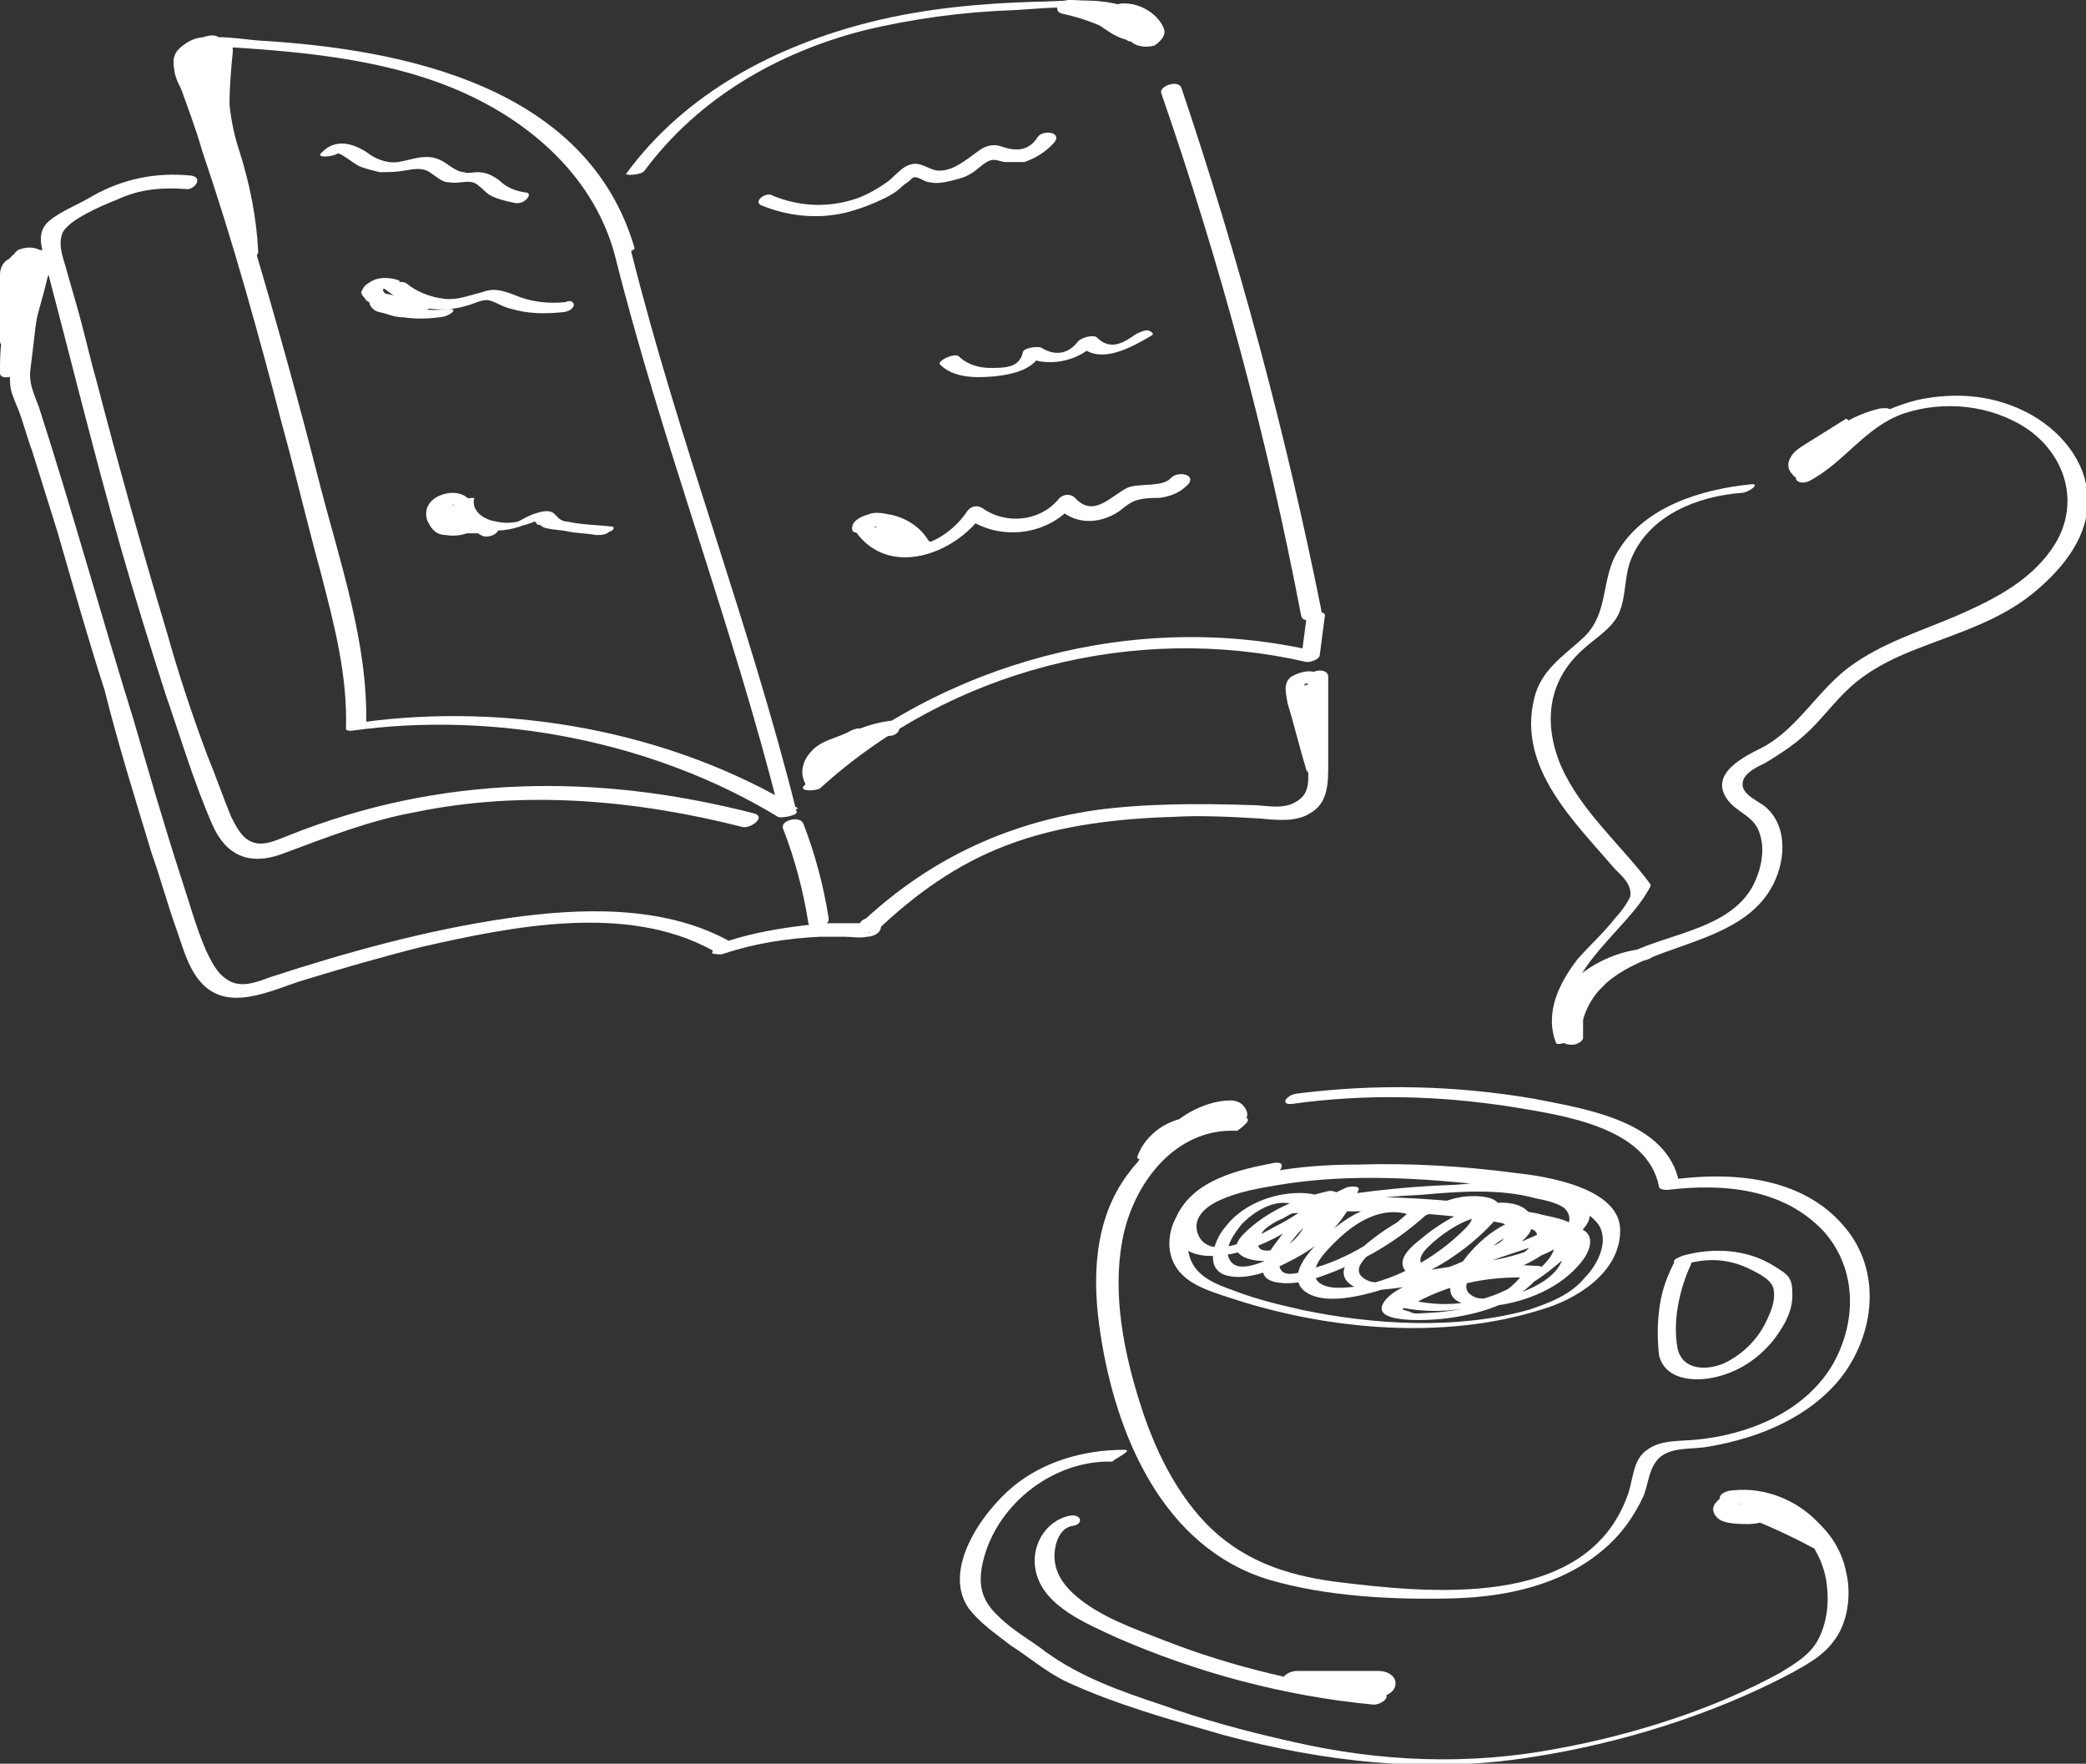 <?xml version="1.0" encoding="utf-8"?>
<!-- Generator: Adobe Illustrator 27.5.0, SVG Export Plug-In . SVG Version: 6.00 Build 0)  -->
<svg version="1.1" id="レイヤー_1" xmlns="http://www.w3.org/2000/svg" xmlns:xlink="http://www.w3.org/1999/xlink" x="0px"
	 y="0px" width="123.6px" height="104.5px" viewBox="0 0 123.6 104.5" style="enable-background:new 0 0 123.6 104.5;"
	 xml:space="preserve">
<rect x="0" y="0" width="123.6" height="104.5" fill="#333333" stroke="none"/>
<style type="text/css">
	.st0{fill:#FFFFFF;}
</style>
<g>
	<g>
		<g>
			<path class="st0" d="M73.6,66.2c-2.7-0.1-5.2,1.2-6.8,3.4c-2,2.7-2.1,6.2-1.6,9.4c0.9,6,3.7,12.7,10,14.6c3.4,1,7.4,1.2,11,1.1
				c3.1-0.1,6.3-0.8,8.7-2.8c1.1-0.9,1.9-2,2.5-3.3c0.3-0.8,0.3-1.7,1-2.3c0.8-0.6,1.9-0.4,2.9-0.6c2.9-0.5,5.9-1.7,7.8-4.1
				c2-2.6,2.4-6.3,0.2-8.9c-2.5-3-6.7-3.3-10.3-2.8c0.2,0.1,0.3,0.1,0.5,0.2c-0.7-3.7-5.6-4.4-8.6-5c-4.7-0.8-9.4-0.9-14.1-0.3
				c-0.6,0.1-1,0.7-0.2,0.6c4.3-0.6,8.7-0.5,13.1,0.2c3,0.5,7.9,1.2,8.6,4.7c0,0.2,0.4,0.2,0.5,0.2c3.3-0.4,6.9-0.1,9.3,2.5
				c2,2.3,1.9,5.5,0.4,8c-1.7,2.7-4.9,4-8,4.3c-1,0.1-2.1,0-2.9,0.6c-0.9,0.6-0.8,1.8-1.2,2.8c-2.5,6.7-11.8,5.7-17.4,5
				c-2.9-0.4-5.5-1.3-7.6-3.5c-1.8-1.9-3-4.4-3.8-6.9c-1-3.1-1.7-6.6-1.1-9.8c0.6-3.3,3.1-6.7,6.8-6.5
				C73.6,66.8,74.4,66.2,73.6,66.2L73.6,66.2z"/>
		</g>
	</g>
	<g>
		<g>
			<path class="st0" d="M99.1,75c-0.4,0.8-0.7,1.7-0.8,2.7c-0.1,0.8-0.1,1.7,0,2.6c0.4,1.6,2.4,1.6,3.7,1.2c1.4-0.4,2.7-1.4,3.5-2.7
				c0.4-0.6,0.7-1.3,0.7-2c0-0.4,0-0.8-0.2-1.1c-0.2-0.3-0.6-0.5-0.9-0.7c-1.6-1-3.6-1.1-5.4-0.6c-0.2,0.1-0.6,0.2-0.5,0.4
				c0.1,0.2,0.5,0.2,0.7,0.1c1.3-0.4,2.6-0.3,3.8,0.3c0.6,0.3,1.4,0.7,1.4,1.3c0.1,0.6-0.2,1.3-0.5,1.9c-0.5,1-1.4,1.9-2.5,2.4
				c-1,0.4-2.4,0.4-2.7-0.9c-0.3-1.6,0.1-3.5,0.8-5c0.1-0.2-0.4-0.3-0.5-0.2C99.5,74.6,99.2,74.7,99.1,75L99.1,75z"/>
		</g>
	</g>
	<g>
		<g>
			<path class="st0" d="M75.5,68.9c-2.1,0.4-4.8,1-5.8,3.2c-0.5,0.9-0.6,2.1,0,3c0.7,1.1,2.3,1.5,3.5,1.9c5.6,1.8,12.4,2.4,18.1,0.6
				c2.1-0.6,4.7-2.2,4.7-4.7c0-2.5-4.3-3.2-6.2-3.4c-3-0.4-6.2-0.6-9.3-0.5c-2.9,0-6,0.3-8.7,1.5c-1,0.4-2.2,1.1-2.1,2.4
				c0,1,0.8,1.4,1.7,1.5c2.7,0.2,5.7-1.8,7.7-3.5c0.4-0.3-0.3-0.4-0.5-0.3c-1.8,0.4-3.6,1.2-4.9,2.5c-1.2,1.2,0.3,1.7,1.5,1.6
				c1.3-0.1,2.6-0.8,3.3-2c0.9-1.7-0.4-2.1-1.9-2c-1.5,0.1-3.1,0.8-4,2c-0.7,0.8-1.3,2.6,0.2,2.9c1.4,0.3,3.2-0.6,4.4-1.3
				c1.5-0.9,2.6-2.2,3.3-3.8c0.1-0.3-0.7-0.2-0.8-0.1c-1.6,0.7-3,1.7-4,3.1c-0.7,0.9-1.6,2.3,0.1,2.5c1.4,0.2,3.1-0.6,4.3-1.1
				c1.7-0.8,3.2-1.8,4.6-3.1c0.1-0.1,0.2-0.3,0-0.3c-1.7-0.6-3.5-0.2-5,0.8c-0.9,0.6-3.9,3-2.4,4.2c1.3,1,4.1,0.1,5.5-0.4
				c2.1-0.7,4.1-2,5.6-3.6c1.5-1.7-1-1.8-2.2-1.5c-2.2,0.6-4.2,1.7-5.8,3.2c-0.5,0.4-1.1,1.1-0.6,1.7c0.5,0.6,1.6,0.6,2.2,0.5
				c2.3-0.2,4.7-0.9,6.7-2c0.6-0.3,1.7-0.8,2-1.5c0.4-0.9-0.4-1.5-1.2-1.6c-1.8-0.3-4,1-5.3,2.1c-0.5,0.4-1.4,1.1-1,1.8
				c0.4,0.7,1.7,0.7,2.4,0.7c2.1,0.1,4.3-0.5,6-1.7c1.5-1.1,0.6-2.4-1.1-2.1c-1.8,0.3-3.5,1.9-4.3,3.4c-1.1,2,1.4,2,2.8,1.8
				c1.8-0.3,3.8-1.2,4.9-2.8c0.5-0.8,0.5-1.6-0.6-1.8c-1-0.1-2.1,0.4-3,0.8c-1.6,0.6-3.1,1.2-4.7,1.8c-1,0.4-2.6,0.8-3.4,1.6
				c-1.6,1.7,3,1.3,3.6,1.2c2.2-0.3,4.4-1,5.7-2.9C91.4,75,91.1,75,91,75c-2.9-0.2-5.7,0.5-8.3,2c-0.2,0.1-0.3,0.3,0,0.4
				c2.1,0.5,4.3,0.3,6.3-0.5c1-0.4,1.9-0.9,2.8-1.6c0.6-0.5,1.9-1.4,1.7-2.3c-0.2-0.8-1.8-0.9-2.4-1.1c-1.6-0.3-3.2-0.6-4.7-0.7
				c-3.2-0.3-6.3-0.4-9.5-0.1c-0.1,0.2-0.2,0.4-0.3,0.6c2.5-0.4,5-0.8,7.5-0.9c2.3-0.2,4.7-0.4,6.9,0.2c0.5,0.1,1.5,0.3,1.8,0.7
				c0.7,0.9-0.7,1.7-1.3,2c-1,0.5-2.1,0.8-3.2,1c-1.9,0.3-3.8,0.5-5.6,1c-0.7,0.2-0.6,0.7,0.1,0.5c2.5-0.7,5.2-0.7,7.7-1.5
				c1-0.3,5.1-2.1,3.2-3.5c-2-1.4-5.2-1.2-7.5-1c-3.2,0.1-6.4,0.5-9.5,1.1c-0.3,0.1-1.1,0.6-0.3,0.6c4.5-0.3,9-0.1,13.5,0.7
				c0.6,0.1,1.3,0.2,1.8,0.4c0.7,0.3,0.5,0.9,0.2,1.4c-0.5,0.8-1.6,1.5-2.4,1.9c-1.9,1-4,1.2-6,0.7c0,0.1,0,0.3,0,0.4
				c2.2-1.3,4.6-1.8,7.1-1.7c-0.1-0.1-0.2-0.2-0.3-0.3c-1.4,1.9-3.7,2.3-5.9,2.4c-0.3,0-0.6,0.1-0.9-0.1c-0.1,0-0.3-0.1-0.4-0.1
				c0.2-0.3,0.4-0.6,0.6-0.9c0.4-0.4,1.3-0.6,1.7-0.8c1.2-0.5,2.4-1,3.5-1.4c0.6-0.2,1.2-0.4,1.8-0.6c0.2-0.1,0.5-0.2,0.7-0.2
				c0.6,0,1.4,0.5,1.1,1.1c-0.5,1.1-2.2,1.8-3.2,2c-0.5,0.1-1.3,0.2-1.8,0.1c-1.1-0.4-0.5-1.2,0-1.9c0.3-0.4,0.6-0.7,0.9-1.1
				c0.2-0.2,0.5-0.4,0.8-0.6c0.4-0.2,1.3-0.7,1.7-0.4c0.6,0.4-0.6,1.3-0.7,1.4c-0.3,0.2-0.7,0.4-0.9,0.5c-0.5,0.2-1.1,0.4-1.7,0.5
				c-1,0.2-4.7,0.3-3-1.4c0.7-0.7,2.2-1.8,3.3-1.8c0.2,0.1,0.5,0.2,0.7,0.3c0.9,0.1,1,0.4,0.4,1.1c-0.2,0.2-0.5,0.3-0.7,0.4
				c-0.6,0.4-1.3,0.7-2,1c-1.2,0.5-2.4,0.8-3.6,1c-0.5,0.1-1.3,0.2-1.8-0.1c-1-0.6,0.2-1.4,0.6-1.9c0.9-0.8,1.9-1.4,3-1.9
				c0.5-0.2,1-0.4,1.6-0.5c0.7-0.1,1.3-0.4,1.2,0.4c-0.1,0.6-0.4,0.8-0.8,1.2c-1.8,1.7-4.6,3.2-7.2,3.2c-0.8,0-1.7-0.3-1.3-1.3
				c0.2-0.5,0.7-1,1.1-1.4c1.2-1.2,2.8-2.2,4.5-1.6c0-0.1,0-0.2,0-0.3c-1.7,1.6-3.7,2.9-6,3.5c-0.6,0.2-1.9,0.7-1.8-0.5
				c0-0.4,0.8-1.2,1-1.5c0.9-1,1.9-1.8,3.1-2.4c-0.3,0-0.5-0.1-0.8-0.1c-0.7,1.6-1.9,2.9-3.5,3.7c-0.6,0.3-2.2,1.1-2.7,0.3
				c-0.5-0.7,0.3-1.7,0.7-2.2c0.7-0.7,1.8-1.4,2.8-1.2c1.8,0.3,0.8,1.8,0,2.4c-0.4,0.3-2.6,1-1.6-0.7c0.2-0.3,0.9-0.7,1.2-0.8
				c0.8-0.5,1.7-0.8,2.7-1c-0.2-0.1-0.3-0.2-0.5-0.3c-0.8,0.7-1.7,1.3-2.7,1.8c-0.9,0.5-2.2,1.2-3.3,1.2c-0.7,0-1.2-0.4-1.3-1.1
				c-0.1-0.8,0.7-1.4,1.4-1.7c1.1-0.5,2.3-0.7,3.5-0.9c4.2-0.7,8.7-0.4,12.9,0.1c1.1,0.1,2.1,0.3,3.2,0.7c1,0.3,2.4,0.8,2.9,1.7
				c0.5,1-0.2,2.3-0.9,3c-0.8,1-2.1,1.5-3.3,1.9c-4.3,1.2-9.2,0.9-13.5,0c-1.3-0.3-2.6-0.6-3.9-1.1c-1.1-0.4-2.3-0.8-2.7-2
				c-0.9-2.9,2.6-4.2,4.8-4.6C75.9,69.4,76.3,68.8,75.5,68.9L75.5,68.9z"/>
		</g>
	</g>
	<g>
		<g>
			<path class="st0" d="M107.2,28.5c2.1-1.1,3.3-3.2,5.6-4c2.4-0.8,5.2-0.5,7.3,0.9c2.2,1.5,3.1,4.2,1.8,6.6c-1.3,2.3-3.7,3.5-6,4.5
				c-2.1,0.9-4.4,1.6-6.3,3c-1.9,1.4-3.1,3.7-5.2,4.8c-1,0.5-3.1,1.5-2.1,3c0.6,0.9,1.7,1,2,2.2c0.3,1,0,2.2-0.5,3.1
				c-1.4,2.4-4.8,2.7-7.1,3.8c-1.9,0.9-3.8,2.3-4.2,4.5c-0.1,0.5,1.1,0.4,1.2-0.1c1.1-5.2,8.7-3.9,11.2-8.1c0.9-1.5,1.1-3.7-0.3-4.9
				c-0.5-0.4-1.6-0.8-1.3-1.6c0.2-0.5,0.9-0.8,1.3-1c1-0.6,1.9-1.2,2.7-2c0.9-0.9,1.7-2,2.7-2.8c1.1-0.9,2.4-1.5,3.7-2
				c2.3-0.9,4.7-1.6,6.7-3.2c1.6-1.3,3.2-3.1,3.3-5.3c0.1-2.3-1.4-4.2-3.3-5.3c-2.1-1.2-4.5-1.4-6.8-0.9c-1.2,0.3-2.3,0.8-3.3,1.4
				c-1.2,0.9-2.1,2.2-3.5,2.9C106,28.3,106.6,28.8,107.2,28.5L107.2,28.5z"/>
		</g>
	</g>
	<g>
		<g>
			<path class="st0" d="M93.3,61.4c-1.5-3.6,3.1-6.1,4.5-8.9c0,0,0-0.1,0-0.1c-1.7-2.3-4.1-4.3-5.3-7c-1.1-2.6-0.8-5.2,1.5-7.1
				c0.7-0.6,1.5-1.1,1.9-1.9c0.5-1.1,0.3-2.3,0.8-3.4c1.1-2.5,3.9-3.6,6.5-3.8c0.4,0,1.2-0.6,0.5-0.5c-2.9,0.3-6.2,1.3-7.8,3.9
				c-1.1,1.7-0.5,3.7-2.1,5.2c-1.2,1.1-2.5,1.9-2.9,3.6c-1,4.1,2.4,7.3,4.8,10.1c0.4,0.4,1,0.9,0.9,1.6c-0.1,0.3-0.6,1-0.9,1.3
				c-0.7,0.9-1.5,1.6-2.2,2.4c-1.1,1.4-2,3.2-1.3,5C92.3,62,93.4,61.6,93.3,61.4L93.3,61.4z"/>
		</g>
	</g>
	<g>
		<g>
			<path class="st0" d="M66.6,85.9c-2.4,0-4.8,0.7-6.6,2.2c-1.8,1.5-4.2,4.9-2.6,7.2c0.7,0.9,1.6,1.5,2.5,2.2c1.1,0.7,2,1.5,3.2,2.1
				c3,1.4,6.3,2.3,9.4,3.2c6,1.6,12.1,2.3,18.3,1.3c5.2-0.8,10.7-2.5,15.4-5c0.9-0.5,1.8-1,2.4-1.8c0.9-1.1,1.1-2.8,0.8-4.1
				c-0.6-3.1-3.6-4.8-6.6-4.6c-0.3,0-1.3,0.5-0.5,0.5c2.8-0.2,5.4,1.7,5.9,4.5c0.2,1.2,0.1,2.5-0.5,3.6c-0.5,0.9-1.4,1.4-2.2,1.9
				c-4,2.2-8.8,3.7-13.2,4.5c-5.2,1-10.5,0.8-15.7-0.4c-2.7-0.6-5.3-1.3-7.8-2.2c-2.4-0.8-4.7-1.6-6.8-3.1c-0.9-0.7-2-1.3-2.8-2.1
				c-1.1-1-1.3-2-0.9-3.5c0.9-3.3,4.2-5.8,7.6-5.7C66.1,86.4,67.2,85.9,66.6,85.9L66.6,85.9z"/>
		</g>
	</g>
	<g>
		<g>
			<path class="st0" d="M63.4,89.8c-1.5,0.3-2.4,1.9-2,3.4c0.5,2,3,3,4.7,3.8c4.8,2.1,10,3.5,15.3,4c0.5,0,1.2-0.6,0.4-0.7
				c-4.4-0.5-8.7-1.5-12.8-3.1c-1.8-0.7-3.8-1.4-5.2-2.6c-0.6-0.5-1.2-1.2-1.3-2.1c-0.1-0.8,0.2-2,1.1-2.1
				C64.2,90.3,64.1,89.7,63.4,89.8L63.4,89.8z"/>
		</g>
	</g>
	<g>
		<g>
			<path class="st0" d="M70,67.5c0.6-0.7,1.4-1.2,2.2-1.5c0.2,0,0.3-0.1,0.5,0c0.1,0.1,0.1,0.1,0.1,0.2c0,0.2-0.1,0.2,0.1,0.1
				c0.3-0.1,0.2-0.1,0.1-0.1c-0.1,0-0.1,0-0.2,0c-0.2,0-0.3,0-0.5,0c-0.3,0-0.6,0-1,0c0.1,0.1,0.2,0.3,0.2,0.4
				c0.3-0.2,0.5-0.3,0.8-0.3c0-0.2,0-0.4,0-0.5c-0.5,0.2-1,0.4-1.6,0.5c0.2,0.1,0.4,0.3,0.6,0.4c0.3-0.2,0.6-0.4,0.9-0.5
				c0.1-0.1,0.3-0.2,0.2-0.4c-0.1-0.1-0.3-0.1-0.5-0.1c-1.9,0.3-3.6,1.5-4.5,3.2c0.4-0.1,0.8-0.1,1.2-0.2c0.3-0.8,0.9-1.5,1.7-1.9
				c0.1-0.1,0.3-0.2,0.2-0.4c-0.1-0.2-0.5-0.1-0.6-0.1c-1.1,0.3-2.1,1.1-2.5,2.2c-0.1,0.2,0.2,0.2,0.4,0.2c0.3,0,0.5-0.1,0.7-0.2
				c1.3-0.9,2.8-1.5,4.3-1.7c0.2,0,0.6-0.1,0.7-0.4c0-0.3-0.3-0.3-0.5-0.2c-2,0.3-3.8,1-5.4,2.2c0.3,0,0.7,0,1,0
				c0.3-0.7,0.8-1.3,1.5-1.5c-0.1-0.1-0.3-0.3-0.4-0.4c-1,0.5-1.8,1.4-2.1,2.4c-0.1,0.2,0.4,0.2,0.5,0.2c0.3,0,0.5-0.1,0.7-0.4
				c0.6-1.2,1.8-2.2,3.1-2.4c-0.1-0.2-0.2-0.3-0.3-0.5c-0.3,0.2-0.6,0.4-0.9,0.5c-0.1,0.1-0.3,0.3-0.1,0.4c0.2,0.1,0.5,0,0.7,0
				c0.5-0.2,1-0.4,1.6-0.5c0.1,0,0.4-0.2,0.4-0.3c0-0.2-0.2-0.2-0.4-0.2c-0.8,0-1.6,0.2-2.2,0.7c-0.3,0.2,0,0.4,0.2,0.4
				c0.5,0,0.9,0,1.4,0c0.5,0,1,0,1.3-0.3c0.3-0.2,0.4-0.5,0.2-0.8c-0.2-0.4-0.6-0.5-0.9-0.5c-0.8,0-1.7,0.3-2.4,0.7
				c-0.7,0.4-1.3,0.9-1.7,1.5c-0.2,0.2,0.2,0.3,0.3,0.3C69.5,67.8,69.9,67.7,70,67.5L70,67.5z"/>
		</g>
	</g>
	<g>
		<g>
			<path class="st0" d="M76.6,99.9c0.8,0,1.6,0,2.4,0c0.4,0,0.8,0,1.2,0c0.4,0,0.7,0,1.1,0c0.1,0,0.2,0,0.2,0.1c0,0,0.1,0.1,0.1,0.1
				c0,0,0.1-0.1,0.1-0.1c0,0,0,0,0,0c-0.1,0-0.3,0-0.4-0.1c-0.8-0.1-1.6-0.3-2.5-0.4c-0.1,0.3-0.3,0.5-0.4,0.8c1,0,2,0,3,0
				c0.1-0.3,0.2-0.5,0.3-0.8c-0.7,0.1-1.4,0.2-2.1,0.3c-0.2,0-0.5,0.2-0.5,0.5c0.1,0.3,0.5,0.2,0.7,0.2c0.6-0.1,1.2-0.2,1.8-0.3
				c0.2,0,0.6-0.1,0.6-0.4c0.1-0.2-0.1-0.4-0.4-0.4c-1,0-2,0-3,0c-0.3,0-0.6,0.1-0.8,0.3c-0.1,0.3,0.1,0.4,0.3,0.4
				c0.5,0.1,1,0.2,1.6,0.3c0.4,0.1,0.9,0.2,1.4,0.2c0.4,0,0.9-0.1,1.2-0.4c0.2-0.2,0.3-0.6,0-0.9c-0.3-0.3-0.7-0.3-1-0.3
				c-0.5,0-1,0-1.5,0c-1,0-2.1,0-3.1,0c-0.3,0-0.6,0.1-0.8,0.3C76.1,99.8,76.4,99.9,76.6,99.9L76.6,99.9z"/>
		</g>
	</g>
	<g>
		<g>
			<path class="st0" d="M103.2,88.7c-0.4-0.3-1.2-0.1-1.5,0.3c-0.4,0.4-0.1,0.9,0.3,1.1c0.5,0.2,1.1,0.2,1.6,0.2
				c0.6,0,1.2-0.2,1.7-0.5c0.1-0.1,0.2-0.2,0-0.3c-0.7-0.3-1.3-0.4-2-0.5c-0.2,0.2-0.4,0.3-0.6,0.5c0.6,0,1.2,0.1,1.8,0.3
				c0.3-0.2,0.6-0.3,0.8-0.5c-0.6,0-1.2,0-1.8,0.1c-0.2,0-0.5,0.1-0.6,0.3c-0.1,0.1,0,0.2,0.2,0.2c1.3,0.2,2.5,0.5,3.6,1.2
				c0.3,0.1,1.1,0,1.1-0.4c0-0.5-0.6-0.7-0.9-0.8c-0.5-0.2-1.1-0.3-1.7-0.4c-0.5-0.1-1.1,0-1.6-0.1c-0.4-0.1-0.9-0.5-0.7-1
				c-0.3,0.1-0.5,0.2-0.8,0.4c1.8-0.1,3.5,0.7,4.6,2c0.3-0.1,0.7-0.3,1-0.4c-1.1-0.4-2.2-0.7-3.3-0.9c-0.3-0.1-0.6,0-0.8,0.1
				c-0.1,0.1-0.4,0.2-0.1,0.3c1.3,0.5,2.6,1.1,3.9,1.8c0.2,0.1,0.5,0,0.8,0c0.1,0,0.5-0.3,0.3-0.4c-1.3-0.7-2.6-1.4-4-1.9
				c-0.3,0.2-0.6,0.3-0.9,0.5c1.1,0.2,2.2,0.5,3.3,0.9c0.2,0.1,1.3-0.2,1-0.4c-1.3-1.5-3.3-2.3-5.2-2.1c-0.2,0-0.7,0.1-0.8,0.4
				c-0.1,0.4,0.1,0.9,0.5,1.1c0.5,0.3,1,0.3,1.5,0.3c0.6,0,1.1,0.1,1.7,0.3c0.4,0.1,1.3,0.3,1.2,0.8c0.4-0.1,0.7-0.2,1.1-0.4
				c-1.2-0.7-2.6-1.1-4-1.3c-0.2,0.2-0.3,0.3-0.5,0.5c0.4-0.1,0.8-0.1,1.3,0c0.3,0,0.6-0.1,0.8-0.2c0.1-0.1,0.3-0.2,0.1-0.3
				c-0.7-0.2-1.5-0.3-2.2-0.3c-0.2,0-0.6,0.1-0.7,0.3c-0.2,0.1-0.1,0.2,0.1,0.3c0.6,0.1,1.2,0.3,1.8,0.5c0-0.1,0-0.2,0-0.3
				c-0.1,0-0.1,0.1-0.1,0.1c-0.1,0-0.2,0-0.2,0c-0.2,0-0.4,0-0.6,0c-0.2,0-0.4-0.1-0.6-0.3c-0.1-0.1-0.1-0.2-0.1-0.3
				c0-0.1,0-0.1,0-0.2c0.1-0.2-0.1-0.2-0.5,0.1c0.2,0.1,0.5,0,0.8,0C102.9,89,103.3,88.8,103.2,88.7L103.2,88.7z"/>
		</g>
	</g>
	<g>
		<g>
			<path class="st0" d="M107.3,28c-0.5-0.5,0.5-1,0.8-1.2c0.7-0.4,1.4-0.8,2.1-1.3c0.2-0.1,0.3-0.3,0.1-0.5c-0.2-0.1-0.5-0.1-0.7,0
				c-1.3,0.7-2.5,1.5-3.4,2.6c-0.1,0.1-0.2,0.3,0,0.4c0.2,0.1,0.5,0.1,0.7,0c0.9-0.4,1.6-1,2.3-1.8c-0.4,0-0.7,0-1.1,0
				c0,0.2-0.1,0.3-0.2,0.5c0,0.1-0.1,0.1-0.2,0.1c0,0-0.1,0.1-0.1,0.1c0,0-0.1,0,0,0c0.2,0.1,0.4,0.2,0.6,0.3c0.8-1.2,2-2,3.4-2.3
				c0.2,0,0.6-0.2,0.5-0.5c-0.1-0.3-0.5-0.2-0.7-0.2c-1.7,0.4-3.3,1.4-4.3,2.9c-0.2,0.4,0.4,0.4,0.6,0.3c0.7-0.2,1.3-0.7,1.5-1.5
				c0.1-0.2-0.3-0.3-0.4-0.3c-0.3,0-0.5,0.1-0.7,0.3c-0.4,0.6-1,1-1.7,1.3c0.2,0.1,0.5,0.2,0.7,0.4c0.8-0.9,1.8-1.7,2.9-2.3
				c-0.2-0.2-0.4-0.3-0.6-0.5c-0.8,0.5-1.6,1-2.4,1.5c-0.3,0.2-0.7,0.4-0.9,0.8c-0.2,0.3-0.2,0.7,0.1,1
				C106.6,28.7,107.7,28.3,107.3,28L107.3,28z"/>
		</g>
	</g>
	<g>
		<g>
			<path class="st0" d="M92.5,60.2c0,0.4,0,0.8,0,1.2c0.4-0.1,0.8-0.1,1.2-0.2c-0.3-1,0-2,0.7-2.7c-0.3-0.1-0.6-0.2-0.9-0.2
				c-0.3,0.3-0.5,0.6-0.8,0.9c0.4,0,0.7,0,1.1,0.1c0-0.3,0.1-0.6,0.4-0.9c0.1-0.1,0.2-0.2,0.3-0.2c0.1-0.1,0.2-0.1,0.4-0.1
				c-0.2-0.1-0.3-0.3-0.5-0.4c-0.3,0.5-0.7,0.9-1.2,1c0.2,0.1,0.4,0.2,0.6,0.4c0.5-0.8,1.3-1.4,2.2-1.6c-0.2-0.2-0.3-0.4-0.5-0.5
				c-0.7,0.5-1.5,0.9-2.3,1.2c0.2,0.1,0.5,0.3,0.7,0.4c0.9-1,2.2-1.5,3.5-1.7c0.2,0,0.6-0.2,0.7-0.4c0-0.3-0.3-0.3-0.5-0.3
				c-1.7,0.1-3.4,0.9-4.6,2.1c-0.1,0.1-0.2,0.3,0,0.4c0.2,0.1,0.5,0.1,0.7,0c0.9-0.3,1.7-0.8,2.5-1.3c0.1-0.1,0.3-0.3,0.2-0.4
				c-0.1-0.2-0.4-0.1-0.6-0.1c-1.3,0.4-2.4,1.1-3.2,2.2c-0.3,0.4,0.4,0.4,0.6,0.4c0.9-0.3,1.7-0.8,2.2-1.6c0.2-0.3-0.3-0.4-0.5-0.4
				c-1.1,0-2.2,0.9-2.3,2c0,0.5,0.9,0.3,1.1,0.1c0.3-0.3,0.5-0.6,0.8-0.9c0.2-0.2,0.1-0.4-0.1-0.5c-0.3-0.1-0.6,0-0.8,0.2
				c-0.9,0.8-1.3,2.1-1,3.3c0.1,0.2,0.4,0.2,0.6,0.2c0.2,0,0.6-0.2,0.6-0.4c0-0.4,0-0.8,0-1.2c0-0.3-0.3-0.3-0.5-0.3
				C93,59.8,92.5,59.9,92.5,60.2L92.5,60.2z"/>
		</g>
	</g>
</g>
<g>
	<g>
		<g>
			<path class="st0" d="M38.2,10.1c3.2-4.3,7.9-7,13-8.3c2.9-0.7,5.9-1.1,8.9-1.2c2-0.1,5.8-0.7,7,1.4c0.1,0.3,1.2-0.2,1.2-0.3
				c-1.2-2.2-4.9-1.6-6.9-1.6c-3.3,0.1-6.6,0.4-9.8,1.2c-5.6,1.4-11,4.2-14.5,9C37,10.4,38,10.4,38.2,10.1L38.2,10.1z"/>
		</g>
	</g>
	<g>
		<g>
			<path class="st0" d="M68.8,5.5c3.5,10.1,6.3,20.5,8.3,31c0.1,0.5,1.3,0.2,1.2-0.3c-2.1-10.5-4.9-20.9-8.3-31
				C69.8,4.7,68.7,5.1,68.8,5.5L68.8,5.5z"/>
		</g>
	</g>
	<g>
		<g>
			<path class="st0" d="M77.4,36.7c-0.1,0.8-0.2,1.5-0.3,2.3c0.3-0.1,0.6-0.3,0.9-0.4c-10.6-2.5-22.2,0.6-30.3,7.9
				c-0.5,0.4,0.6,0.4,0.9,0.2c7.7-7,18.6-9.8,28.7-7.5c0.2,0.1,0.9-0.1,0.9-0.4c0.1-0.8,0.2-1.5,0.3-2.3
				C78.6,36.1,77.5,36.3,77.4,36.7L77.4,36.7z"/>
		</g>
	</g>
	<g>
		<g>
			<path class="st0" d="M52,55.1c2.2-2.1,4.7-3.9,7.6-5c3.1-1.2,6.6-1.6,9.9-1.7c1.7-0.1,3.5,0,5.2,0.1c1,0.1,2.1,0.2,2.9-0.3
				c1.1-0.6,1.1-1.8,1.1-2.9c0-1.7,0-3.5,0-5.2c0-0.6-1.2-0.4-1.2,0.1c0,1.7,0,3.3,0,5c0,0.9,0.2,1.8-0.7,2.3
				c-0.8,0.5-1.8,0.2-2.7,0.2c-3.1-0.1-6.2-0.1-9.2,0.3c-5.4,0.8-10,3-14,6.8C50.5,55.2,51.6,55.4,52,55.1L52,55.1z"/>
		</g>
	</g>
	<g>
		<g>
			<path class="st0" d="M36.4,15c2.8,11.2,7,22,9.8,33.2c0.4-0.1,0.8-0.2,1.1-0.3c-7.6-4.6-17.2-6.3-25.9-5.1c0.1,0,0.2,0,0.3,0.1
				c0.1-4.9-1.6-9.7-2.8-14.4c-1.2-4.7-2.5-9.4-3.9-14.1c-0.7-2.4-1.5-4.7-2.3-7.1c-0.4-1.1-0.9-2.2-1.2-3.3c-0.1-0.5-0.3-1,0.3-1.3
				c0.4-0.2,1.5,0.1,1.9,0.1c4.7,0.3,9.7,0.8,14,2.8C31.8,7.5,35.2,10.7,36.4,15c0.1,0.2,1.2-0.1,1.2-0.3
				C34.8,5.1,23.9,2.9,15.3,2.4c-1.3-0.1-3.6-0.6-4.7,0.5c-0.6,0.6-0.2,1.4,0,2c0.5,1.4,1,2.7,1.4,4.1c1.8,5.3,3.3,10.7,4.7,16.1
				c0.8,2.9,1.5,5.9,2.3,8.8c0.8,3.1,1.6,6.1,1.5,9.3c0,0.1,0.3,0.1,0.3,0.1c8.5-1.2,17.9,0.6,25.3,5.1c0.2,0.1,1.2-0.1,1.1-0.3
				c-2.8-11.2-7-22-9.8-33.2C37.5,14.5,36.3,14.8,36.4,15z"/>
		</g>
	</g>
	<g>
		<g>
			<path class="st0" d="M11.3,10.4c-2.1-0.2-4,0.2-5.8,1.2c-0.8,0.5-1.9,0.9-2.6,1.5c-0.8,0.7-0.4,1.6-0.2,2.5
				c1.5,5.7,2.9,11.4,4.5,17c0.8,2.8,1.7,5.7,2.6,8.5c0.9,2.6,1.7,5.3,2.8,7.8c0.8,1.8,2.2,2.4,4.1,1.7c2.7-1,5.2-2,8-2.5
				c6.4-1.3,13-0.7,19.3,0.9c0.5,0.1,1.4-0.6,0.7-0.8c-9.3-2.4-18.6-2.3-27.6,1.3c-0.8,0.3-1.7,0.8-2.5,0.2
				c-0.4-0.3-0.7-0.9-0.9-1.3c-0.5-1.2-0.9-2.4-1.4-3.6c-0.9-2.4-1.7-4.8-2.4-7.3c-1.5-5-2.9-10-4.2-15c-0.4-1.4-0.7-2.8-1.1-4.2
				c-0.2-0.7-0.4-1.4-0.6-2.1c-0.2-0.8-0.6-1.6-0.3-2.4C4.1,13,6,12.2,7,11.8c1.3-0.6,2.6-0.7,4-0.6C11.5,11.3,12.1,10.5,11.3,10.4
				L11.3,10.4z"/>
		</g>
	</g>
	<g>
		<g>
			<path class="st0" d="M1.6,15.5c-0.2,1.2-0.3,2.4-0.5,3.6c-0.2,1.1-0.6,2.4-0.5,3.6c0,0.5,0.3,1.1,0.5,1.6
				c0.3,0.8,0.5,1.6,0.8,2.4c0.5,1.6,1,3.2,1.5,4.8c0.9,3.1,1.8,6.3,2.8,9.4C7,44.1,8,47.3,9,50.6c0.5,1.4,0.9,2.9,1.4,4.3
				c0.4,1.1,0.7,2.4,1.5,3.3c1.6,1.8,4.1,0.5,6-0.1c2.3-0.7,4.7-1.4,7.1-2c5.3-1.2,12.1-2.6,17.2,0.2c0.4,0.2,1.4-0.3,0.9-0.6
				c-3.9-2.1-8.8-1.9-13-1.3c-4.8,0.7-9.5,2-14.1,3.5c-0.8,0.3-1.8,0.7-2.6,0.1c-0.6-0.4-0.9-1.1-1.2-1.7c-0.6-1.4-1-2.9-1.5-4.4
				c-1-3.1-1.9-6.2-2.8-9.3C6,36.5,4.3,30.3,2.3,24.1c-0.3-0.8-0.6-1.4-0.5-2.2c0.1-0.8,0.2-1.6,0.3-2.5c0.2-1.4,0.4-2.7,0.6-4.1
				C2.8,14.8,1.6,15,1.6,15.5L1.6,15.5z"/>
		</g>
	</g>
	<g>
		<g>
			<path class="st0" d="M42.9,56.5c1.8-0.6,3.7-0.9,5.7-1c0.5,0,0.9,0,1.4,0c0.5,0,0.9,0.1,1.4,0c0.3,0,0.8-0.2,0.8-0.6
				c0-0.4-0.4-0.5-0.7-0.5c-0.3,0-0.6,0.2-0.6,0.5c0,0,0,0,0,0c-0.1,0.6,1.1,0.4,1.2-0.1c0,0,0,0,0,0c-0.2,0.2-0.4,0.3-0.6,0.5
				c0,0,0,0,0.1,0c-0.1,0-0.3-0.1-0.4-0.1c0,0,0-0.1-0.1-0.1c0-0.1,0.1-0.2,0.1-0.3c0,0,0,0-0.1,0.1c0.1-0.1,0.3-0.2,0.4-0.2
				c-0.1,0-0.4,0-0.5,0c-0.2,0-0.3,0-0.5,0c-0.4,0-0.8,0-1.2,0c-0.7,0-1.4,0.1-2.2,0.2c-1.5,0.2-3,0.5-4.4,1
				c-0.2,0.1-0.5,0.3-0.5,0.6C42.3,56.5,42.7,56.6,42.9,56.5L42.9,56.5z"/>
		</g>
	</g>
	<g>
		<g>
			<path class="st0" d="M46.4,49.1c0.7,1.8,1.2,3.7,1.5,5.6c0.1,0.5,1.3,0.2,1.2-0.3c-0.3-1.9-0.8-3.8-1.5-5.6
				C47.4,48.3,46.2,48.6,46.4,49.1L46.4,49.1z"/>
		</g>
	</g>
	<g>
		<g>
			<path class="st0" d="M20,9.1c0.1-0.1,1,0.6,1.2,0.7c0.4,0.2,0.9,0.3,1.3,0.4c0.5,0,1,0,1.5-0.1c0.6-0.1,1.1-0.2,1.6,0.2
				c0.3,0.2,0.6,0.5,1,0.5c0.5,0.1,1-0.1,1.4,0c0.4,0.1,0.7,0.6,1.1,0.8c0.4,0.2,0.8,0.3,1.3,0.4c0.3,0.1,0.6,0,0.8-0.2
				c0.2-0.2,0.2-0.4-0.1-0.4c-0.6-0.1-1.1-0.3-1.5-0.7c-0.4-0.3-0.8-0.5-1.3-0.5c-0.3,0-0.6,0.1-0.8,0c-0.3,0-0.6-0.2-0.9-0.4
				c-0.4-0.3-0.8-0.5-1.3-0.5c-0.6,0-1.1,0.2-1.7,0.3c-0.7,0.1-1.4-0.2-1.9-0.6c-0.8-0.5-1.8-0.8-2.6,0C18.6,9.4,19.7,9.3,20,9.1
				L20,9.1z"/>
		</g>
	</g>
	<g>
		<g>
			<path class="st0" d="M22.9,17.2c1.4,1.1,3.2,1.4,4.8,0.9c0.4-0.1,0.9-0.4,1.3-0.3c0.4,0.1,0.8,0.4,1.3,0.5c1,0.3,2,0.3,3,0.2
				c0.2,0,0.6-0.1,0.7-0.4c0-0.3-0.3-0.3-0.5-0.2c-0.9,0.1-1.9,0-2.7-0.3c-0.8-0.3-1.4-0.6-2.2-0.3c-0.8,0.2-1.5,0.5-2.3,0.4
				c-0.8-0.1-1.6-0.4-2.2-0.9C23.7,16.5,22.6,17,22.9,17.2L22.9,17.2z"/>
		</g>
	</g>
	<g>
		<g>
			<path class="st0" d="M26.9,29.9c-0.2,0.7,0.6,1.3,1.2,1.4c0.9,0.2,1.8,0.2,2.7-0.1c0.2-0.1,0.4-0.1,0.6-0.2
				c0.1,0,0.2-0.1,0.3-0.1c0.1,0,0.5-0.2,0.1-0.1c-0.2,0.1-0.1,0.1,0,0.2c0,0.1,0.1,0.1,0.2,0.1c0.1,0.1,0.3,0.2,0.4,0.2
				c0.4,0.1,0.9,0.1,1.3,0.2c0.5,0.1,1.1,0.1,1.6,0.2c0.3,0,0.6,0,0.8-0.2c0.1,0,0.4-0.2,0.2-0.3c-0.9-0.1-1.8-0.1-2.7-0.3
				c-0.2,0-0.4-0.1-0.5-0.2c-0.1-0.1-0.2-0.2-0.3-0.3c-0.3-0.2-0.7-0.1-1,0c-0.4,0.1-0.7,0.3-1.1,0.5c-0.4,0.1-0.9,0.1-1.3,0
				c-0.7-0.1-1.5-0.6-1.3-1.4C28.1,29.5,27,29.5,26.9,29.9L26.9,29.9z"/>
		</g>
	</g>
	<g>
		<g>
			<path class="st0" d="M45.2,12.2c1.5,0.6,3.2,0.8,4.9,0.4c0.8-0.2,1.6-0.5,2.4-0.9c0.4-0.2,0.7-0.4,1-0.7c0.1-0.1,0.3-0.2,0.4-0.3
				c0.1-0.1,0.2-0.2,0.3-0.2c0.1-0.1,0.1-0.1,0,0c0.3,0,0.6,0.3,0.9,0.3c0.4,0.1,0.9,0,1.3-0.1c0.4-0.1,0.8-0.2,1.1-0.4
				c0.4-0.2,0.8-0.7,1.2-0.8c0.3-0.1,0.6,0.1,0.9,0.1c0.4,0,0.7,0,1.1,0C61.3,9.4,62,9,62.5,8.4c0.4-0.6-0.7-0.7-1-0.3
				C61,8.9,60.3,9,59.4,8.7c-0.5-0.2-1-0.1-1.5,0.3c-0.7,0.5-1.5,1.2-2.4,1.1c-0.6-0.1-1-0.6-1.7-0.3c-0.5,0.2-0.9,0.8-1.4,1.1
				c-0.6,0.4-1.3,0.8-2.1,1c-1.5,0.4-3,0.3-4.5-0.3C45.4,11.3,44.5,12,45.2,12.2L45.2,12.2z"/>
		</g>
	</g>
	<g>
		<g>
			<path class="st0" d="M55.7,21.6c0.8,0.8,2.1,0.8,3.2,0.7c1-0.1,2.6-0.4,2.8-1.6c-0.4,0.1-0.7,0.2-1.1,0.3
				c1.3,0.9,3.5,0.4,4.4-0.8c-0.4,0.1-0.7,0.2-1.1,0.2c1.2,1.3,3.1,0.2,4.3-0.5c0.2-0.1,0.1-0.2-0.1-0.3c-0.2-0.1-0.6,0.1-0.8,0.2
				c-0.7,0.5-1.5,1-2.3,0.2c-0.2-0.2-0.9,0-1.1,0.2c-0.6,0.8-1.4,0.9-2.2,0.4c-0.2-0.1-1.1,0-1.1,0.3c-0.2,0.9-1.1,0.9-1.9,0.9
				c-0.7,0-1.4-0.2-1.9-0.7C56.5,20.9,55.5,21.4,55.7,21.6L55.7,21.6z"/>
		</g>
	</g>
	<g>
		<g>
			<path class="st0" d="M50.7,31.5c2,2.8,5.9,1.3,7.5-1c-0.3,0.1-0.6,0.1-0.9,0.2c2,1.4,4.8,1,6.3-0.8c-0.3,0-0.7,0-1,0.1
				c1,1.1,2.5,1.1,3.7,0.3c0.4-0.3,0.7-0.6,1.2-0.7c0.4-0.1,0.8-0.1,1.2-0.1c0.7-0.1,1.2-0.3,1.7-0.8c0.5-0.6-0.6-0.8-1-0.4
				c-0.5,0.6-1.9,0.3-2.6,0.6c-1,0.5-2,1.8-3.1,0.6c-0.3-0.3-0.8-0.2-1,0.1c-1.1,1.3-3.1,1.5-4.5,0.5c-0.3-0.2-0.7-0.1-0.9,0.2
				c-1.2,1.8-3.9,3.1-5.5,0.9C51.4,30.6,50.3,31,50.7,31.5L50.7,31.5z"/>
		</g>
	</g>
	<g>
		<g>
			<path class="st0" d="M66.2,1c0.4,0,0.9,0.1,1.2,0.4c0.2,0.2,0.3,0.3,0.4,0.5c0.1,0.1,0,0,0,0c0,0,0.2-0.1,0.2-0.1
				c0.1,0,0.1,0,0,0c-0.1,0-0.1-0.1-0.2-0.1c-0.4-0.3-0.8-0.7-1.3-0.9c-0.5-0.3-1.1-0.5-1.6-0.7c-0.2,0.2-0.5,0.5-0.7,0.7
				c0.9,0.3,1.8,0.6,2.3,1.4c0.3-0.2,0.7-0.4,1-0.6C66.4,0.9,65,0.3,63.5,0c-0.2,0.3-0.4,0.5-0.6,0.8c0.8,0,1.5,0.2,2.1,0.6
				c0.6,0.4,1.2,0.9,2,1c0.4,0,0.9-0.1,1.2-0.4c0.3-0.3,0.3-0.6,0.1-0.9c-0.2-0.3-0.7-0.4-1-0.5c-0.4-0.1-0.8-0.1-1.2-0.1
				c-0.2,0-0.6,0.2-0.6,0.4c0,0.3,0.3,0.4,0.5,0.3c0.4-0.1,1,0,1.3,0.4c0,0.1,0,0.1,0,0.1c0,0,0.1-0.1,0.1-0.1c0,0,0,0,0,0
				c0,0-0.2,0-0.1,0c-0.2-0.1-0.5-0.2-0.7-0.4c-0.5-0.3-0.9-0.6-1.5-0.8C64.6,0.1,64,0,63.4,0c-0.3,0-0.6,0.1-0.7,0.3
				c-0.1,0.2-0.1,0.4,0.2,0.5c1.4,0.3,2.7,0.8,3.9,1.6c0.3,0.2,1.3-0.1,1-0.6c-0.6-1-1.7-1.3-2.7-1.7c-0.3-0.1-0.6,0-0.8,0.2
				C64,0.5,64,0.8,64.3,0.9c0.7,0.2,1.4,0.6,2,1c0.3,0.2,0.6,0.5,0.9,0.7c0.4,0.2,0.8,0.2,1.2,0.1C68.7,2.5,69,2.2,69,1.9
				c0-0.3-0.3-0.7-0.5-0.9c-0.5-0.5-1.2-0.8-1.9-0.8c-0.3,0-0.6,0.1-0.8,0.3C65.8,0.8,66,1,66.2,1L66.2,1z"/>
		</g>
	</g>
	<g>
		<g>
			<path class="st0" d="M48.7,46c-0.2-0.4,0.2-1,0.5-1.1c0.3-0.2,0.6-0.3,0.9-0.4c0.4-0.1,0.7-0.3,1-0.5c-0.3-0.1-0.6-0.2-0.9-0.4
				c-0.4,0.7-1.1,1.3-1.9,1.6c0.2,0.2,0.5,0.4,0.7,0.5c0.6-0.8,1.3-1.4,2.3-1.8c-0.2-0.2-0.5-0.4-0.7-0.5c-0.5,0.6-1.1,1-1.8,1.1
				c0.2,0.2,0.3,0.5,0.5,0.7c0.5-0.5,1-0.8,1.6-1.1c0.6-0.3,1.2-0.5,1.8-0.5c0.3,0,0.6-0.2,0.6-0.5c0-0.3-0.3-0.4-0.5-0.4
				c-1.6,0.2-3.1,0.9-4.3,2c-0.1,0.1-0.3,0.3-0.1,0.5c0.1,0.2,0.4,0.2,0.6,0.2c1-0.2,1.9-0.8,2.5-1.6c0.1-0.2,0.1-0.4,0-0.5
				c-0.2-0.1-0.5-0.1-0.7,0c-1.1,0.5-2,1.2-2.7,2.1c-0.1,0.2-0.1,0.4,0,0.5c0.2,0.2,0.5,0.1,0.7,0c1.1-0.4,1.9-1.2,2.5-2.2
				c0.1-0.2,0-0.4-0.2-0.5c-0.2-0.1-0.5,0-0.7,0.1c-0.7,0.4-1.5,0.5-2.1,1c-0.6,0.5-1,1.3-0.6,2.1c0.1,0.3,0.6,0.2,0.8,0.1
				C48.7,46.5,48.9,46.2,48.7,46L48.7,46z"/>
		</g>
	</g>
	<g>
		<g>
			<path class="st0" d="M78.2,40c-0.4-0.4-1.2-0.2-1.7,0.1c-0.5,0.4-0.3,1-0.2,1.6c0.4,1.3,0.7,2.6,1.1,3.9c0.1,0.4,1.1,0.2,1.2-0.2
				c0.1-1.6,0-3.2-0.3-4.7c-0.1-0.4-1.3-0.2-1.2,0.3c0.3,1.5,0.4,3,0.3,4.5c0.4-0.1,0.8-0.1,1.2-0.2c-0.3-0.9-0.5-1.9-0.8-2.8
				c-0.1-0.5-0.3-0.9-0.4-1.4c-0.1-0.2-0.1-0.4-0.1-0.6c0,0,0-0.1,0-0.1c0,0-0.3,0-0.3,0c0.2,0.2,0.5,0.1,0.8,0
				C78.1,40.4,78.4,40.2,78.2,40L78.2,40z"/>
		</g>
	</g>
	<g>
		<g>
			<path class="st0" d="M27.8,29.6c-0.6-0.7-2-0.4-2.4,0.3c-0.2,0.3-0.2,0.8,0,1.1c0.2,0.4,0.5,0.7,1,0.7c0.6,0.1,1.3,0,1.8-0.4
				c0.1-0.1,0.2-0.2,0.2-0.3c0-0.1-0.1-0.2-0.2-0.2c-0.6-0.1-1.1-0.4-1.5-1c-0.2-0.2-0.5-0.1-0.7-0.1c-0.2,0.1-0.4,0.2-0.4,0.5
				c0,0.4,0.3,0.8,0.7,1.1c0.4,0.3,1,0.3,1.5,0.2c0.1,0,0.3-0.1,0.4-0.2c0.1-0.1,0.2-0.2,0.1-0.3c-0.3-0.7-1.2-1-2-0.7
				c-0.2,0.1-0.6,0.2-0.5,0.5c0.2,0.6,0.8,0.8,1.3,0.8c0.3,0,0.5,0,0.8,0c0.1,0,0.1,0,0.2,0c0,0,0.1,0,0.1,0c-0.1,0,0,0,0,0
				c0,0,0.1,0,0.1,0c0,0,0.1,0,0,0c0.1,0,0.1,0.1,0.2,0.1c0.4,0.3,1.4-0.2,0.9-0.6c-0.5-0.4-1.1-0.3-1.6-0.3c-0.1,0-0.1,0-0.1,0
				c0,0-0.1,0-0.1,0c-0.1,0,0.1,0,0,0c0,0-0.1,0-0.1,0c0,0,0,0-0.1,0c-0.1,0,0,0,0,0c0,0-0.1,0-0.1-0.1c0,0,0,0-0.1-0.1c0,0,0,0,0,0
				c0,0-0.1-0.1-0.1-0.1c-0.1-0.1,0,0,0,0c0,0,0-0.1,0-0.1c-0.2,0.2-0.3,0.3-0.5,0.5c0,0,0,0,0.1,0c0.1,0,0,0,0,0c0,0,0.1,0,0.1,0
				c0,0-0.1,0,0,0c0,0,0.1,0,0.1,0c0,0-0.1,0,0,0c0,0,0,0,0.1,0c0.1,0,0,0,0,0c0,0,0.1,0,0.1,0.1c0,0,0,0,0.1,0c0.1,0,0,0,0,0
				c0,0,0.1,0.1,0.1,0.1c0,0,0,0,0,0.1c0,0,0,0.1,0,0c0.2-0.2,0.3-0.3,0.5-0.5c-0.1,0,0,0,0,0c0,0,0,0-0.1,0c0.1,0,0.1,0,0.1,0
				c0,0-0.1,0-0.1,0c0,0,0,0,0,0c0,0,0,0-0.1,0c0,0-0.1,0-0.1,0c0.1,0,0,0,0,0c-0.1,0-0.1-0.1-0.2-0.1c-0.1-0.1,0,0,0,0
				c0,0-0.1-0.1-0.1-0.1c-0.1-0.1-0.1-0.1-0.1-0.2c0-0.1,0,0,0,0c0,0,0-0.1,0-0.1c0-0.1,0-0.2-0.1-0.3c-0.4,0.1-0.7,0.3-1.1,0.4
				c0.5,0.6,1.1,1,1.9,1.2c0-0.2,0-0.4,0-0.6c0,0-0.1,0.1-0.1,0.1c0,0,0,0,0,0c0,0-0.1,0-0.1,0c0,0,0,0,0,0c-0.1,0-0.1,0,0,0
				c0,0-0.2,0,0,0c0,0-0.1,0-0.1,0c-0.1,0,0.1,0,0,0c0,0-0.1,0-0.1,0c0.1,0,0.1,0,0,0c0,0-0.1,0-0.1,0c0,0,0,0,0,0c0,0-0.1,0-0.1,0
				c0,0-0.1,0-0.1-0.1c0.1,0,0,0,0,0c0,0-0.1-0.1-0.1-0.1c0,0-0.1-0.1-0.1-0.1c0,0,0,0,0,0c0,0,0,0,0-0.1c0-0.1-0.1-0.2-0.1-0.2
				c0,0,0-0.1,0-0.1c0,0,0-0.1,0-0.1c0,0,0-0.1,0-0.1c0,0,0,0,0-0.1c0,0,0,0,0,0c0,0,0-0.1,0.1-0.1c0,0.1,0,0,0,0c0.1-0.1-0.1,0,0,0
				c0.1-0.1-0.1,0,0,0c0.1,0,0,0,0,0c0,0,0,0,0.1,0c-0.1,0-0.1,0-0.1,0c0.1,0-0.1,0,0,0c0,0,0,0,0,0c0.1,0,0,0,0,0c0,0,0.1,0,0.1,0
				c-0.1,0,0,0,0,0c0,0,0.1,0,0.1,0.1c-0.1-0.1,0,0,0,0.1c0.2,0.2,0.6,0.2,0.8,0.1C27.7,30,28,29.8,27.8,29.6L27.8,29.6z"/>
		</g>
	</g>
	<g>
		<g>
			<path class="st0" d="M23.6,16.6c-0.6-0.2-1.3-0.2-1.8,0.2c-0.2,0.1-0.3,0.3-0.4,0.5c0,0.2,0.2,0.3,0.3,0.5c0.9,0.6,2,0.8,3,0.7
				c0.2,0,0.5-0.1,0.7-0.2c0.1-0.1,0.2-0.2,0-0.3c-0.7-0.2-1.3-0.4-2-0.5c-0.2,0-0.4-0.1-0.6-0.1c-0.3,0-0.6,0.1-0.8,0.3
				c-0.2,0.2-0.1,0.4,0.1,0.6c0.2,0.2,0.5,0.2,0.8,0.3c0.3,0.1,0.6,0.2,1,0.2c0.7,0.1,1.4,0.1,2.1,0c0.2,0,0.6-0.1,0.8-0.3
				c0.2-0.2-0.1-0.2-0.3-0.2c-0.6,0.1-1.3,0.1-1.9-0.1c-0.3-0.1-0.7-0.1-1-0.2c-0.1,0-0.2-0.1-0.3-0.2c0,0-0.2-0.2-0.1-0.2
				c-0.3,0.1-0.7,0.2-1,0.3c0.8,0.2,1.6,0.4,2.4,0.6c0.2-0.2,0.5-0.3,0.7-0.5c-0.7,0.1-1.3,0-1.9-0.3c-0.2-0.1-0.7-0.3-0.7-0.5
				c0-0.1,0-0.2,0.1-0.3C22.5,17,22,16.9,22.4,17c0.1,0,0.2,0.1,0.3,0.1c0.2,0.1,0.6,0,0.8-0.1C23.6,16.8,23.8,16.7,23.6,16.6
				L23.6,16.6z"/>
		</g>
	</g>
	<g>
		<g>
			<path class="st0" d="M51.6,31.2C51.6,31.2,51.6,31.1,51.6,31.2C51.6,31.1,51.7,31.1,51.6,31.2C51.7,31.1,51.7,31.1,51.6,31.2
				C51.6,31.1,51.6,31.1,51.6,31.2C51.5,31.2,51.7,31.1,51.6,31.2C51.5,31.2,51.7,31.1,51.6,31.2C51.5,31.2,51.6,31.1,51.6,31.2
				C51.7,31.1,51.5,31.1,51.6,31.2c0.2,0,0.5,0,0.8,0.1c0.6,0.2,1.1,0.7,1.5,1.2c0.3-0.2,0.5-0.4,0.8-0.6c-0.7,0-1.5-0.3-2.1-0.7
				c-0.3,0.2-0.7,0.3-1,0.5c0.9,0.4,1.9,0.8,2.9,1c0.3,0.1,0.6,0,0.8-0.2c0.2-0.2,0.1-0.4-0.1-0.4c-0.9-0.2-1.9-0.5-2.7-0.9
				c-0.2-0.1-0.5,0-0.8,0.1c-0.1,0.1-0.4,0.3-0.2,0.4c0.8,0.6,1.7,0.9,2.7,0.9c0.2,0,1-0.2,0.8-0.6c-0.5-0.8-1.3-1.3-2.2-1.5
				c-0.5-0.1-1-0.2-1.4,0c-0.4,0.1-1,0.4-0.9,0.9c0,0.2,0.5,0.2,0.7,0.1C51.3,31.6,51.7,31.4,51.6,31.2L51.6,31.2z"/>
		</g>
	</g>
	<g>
		<g>
			<path class="st0" d="M2.3,15.3C1.3,15,0,15.1,0,16.3c0,1.3,0,2.6,0,3.9c0,0.6,1.1,0.4,1.2-0.1c0-0.9,0.1-1.8,0.1-2.6
				c0-0.4,0-0.8,0.1-1.2c0-0.3,0.1-0.6,0.3-0.7c-0.3-0.1-0.6-0.1-1-0.2c-0.2,1.6-0.3,3.2-0.5,4.8c0.4,0,0.8-0.1,1.2-0.1
				c0-1.5,0-3.1,0.6-4.6c-0.2,0.1-0.3,0.2-0.5,0.3c0.3-0.1,0.6-0.1,0.8-0.2c0.2,0,0.5-0.2,0.5-0.5c0-0.2-0.3-0.3-0.5-0.3
				c-0.2,0-0.3,0-0.5-0.1c-0.1,0.2-0.1,0.4-0.2,0.6c-0.2,0.1-0.2-0.1-0.1,0.1c0,0,0.1,0.1,0.1,0.1c0.1,0.2,0.1,0.4,0.1,0.6
				c-0.1,0.5-0.2,0.9-0.3,1.3c-0.2,0.9-0.5,1.8-0.7,2.8c0.4-0.1,0.8-0.1,1.2-0.2c-0.1-0.5-0.2-0.9-0.2-1.4c-0.1-0.5-1.1-0.2-1.2,0.2
				c-0.2,1-0.2,2.1-0.1,3.1c0,0.6,1.2,0.4,1.2-0.1c0-0.8-0.1-1.6-0.2-2.4c-0.1-0.5-1.1-0.2-1.2,0.2C0,20.5,0,21.3,0,22.1
				c0,0.5,1.2,0.2,1.2-0.3c0-0.7,0-1.4,0.1-2.1c-0.4,0.1-0.8,0.1-1.2,0.2c0.1,0.7,0.2,1.5,0.2,2.2C0.7,22,1.1,22,1.5,22
				c-0.1-1,0-2.1,0.1-3.1c-0.4,0.1-0.8,0.1-1.2,0.2c0.1,0.5,0.2,0.9,0.2,1.4c0,0.2,0.4,0.3,0.6,0.2c0.2,0,0.5-0.2,0.6-0.4
				c0.3-1.3,0.7-2.5,1-3.8C3,16,3,15.4,2.6,15c-0.4-0.4-1-0.4-1.5-0.2c-0.2,0.1-0.5,0.5-0.2,0.6c0.4,0.2,0.8,0.3,1.3,0.2
				c0-0.3,0-0.5,0-0.8c-0.3,0-0.5,0.1-0.8,0.1c-0.3,0.1-0.5,0.2-0.6,0.6c-0.2,0.5-0.3,1-0.4,1.5c-0.2,1-0.2,2.1-0.2,3.1
				c0,0.6,1.1,0.4,1.2-0.1c0.2-1.6,0.3-3.2,0.5-4.8c0-0.5-0.7-0.3-1-0.2c-0.7,0.5-0.7,1.3-0.7,2.1c0,1-0.1,2-0.1,3.1
				c0.4,0,0.8-0.1,1.2-0.1c0-0.9,0-1.9,0-2.8c0-0.4-0.1-0.9,0-1.3c0,0,0-0.1,0-0.1c0-0.1,0,0-0.1,0.1c0,0,0.1,0,0.1,0
				c0.1,0,0.3,0,0.4,0.1c0.3,0.1,0.6,0,0.8-0.2C2.6,15.6,2.5,15.4,2.3,15.3L2.3,15.3z"/>
		</g>
	</g>
	<g>
		<g>
			<path class="st0" d="M12.2,2.2c-1.2,0-2.2,1-1.8,2.3c0.2,0.7,0.7,1.3,1.1,2c0.4,0.8,0.7,1.6,0.9,2.4c0.1,0.4,1,0.2,1.1-0.1
				c0.4-1,0-1.9-0.3-2.9c-0.3-1.2-0.3-2.4-0.2-3.5c0-0.3-0.3-0.3-0.5-0.3c-0.9,0.1-1.8,0.8-1.6,1.8C11,4.3,11.8,4,12,3.7
				c0.2-0.4,0.4-0.7,0.9-0.5c0-0.2-0.1-0.3-0.1-0.5c-0.4,0.4-0.8,0.7-1.2,1c0.3,0.1,0.6,0.2,0.9,0.2c0.2-0.4,0.4-0.6,0.8-0.7
				C13,3.2,12.8,3.1,12.6,3c-0.2,2.1-0.3,4,0.3,6c0.6,2,1,4,1.2,6.2c0,0.4,1.2,0.2,1.2-0.3c-0.1-2-0.5-4-1.1-5.9
				c-0.3-0.9-0.5-1.8-0.6-2.8c0-1.1,0.1-2.2,0.2-3.2c0-0.3-0.5-0.3-0.7-0.3c-0.7,0.2-1.4,0.6-1.7,1.3c-0.3,0.5,0.7,0.4,0.9,0.2
				c0.5-0.4,1-0.7,1.4-1.2c0.2-0.2,0.1-0.4-0.1-0.5c-1-0.3-2.3,0.1-2.7,1.1c0.4,0,0.8-0.1,1.1-0.1c-0.1-0.2-0.1-0.8,0.3-0.8
				c-0.2-0.1-0.3-0.2-0.5-0.3c-0.1,1-0.1,2.1,0,3.1c0.2,1,1,2.1,0.6,3.1c0.4,0,0.8-0.1,1.1-0.1c-0.2-1-0.6-2-1.1-2.9
				c-0.3-0.4-0.6-0.9-0.7-1.4c-0.1-0.3-0.1-0.5-0.1-0.8c0-0.1,0.2-0.5,0.3-0.5c0.2,0,0.7-0.1,0.8-0.3C12.7,2.4,12.5,2.2,12.2,2.2
				L12.2,2.2z"/>
		</g>
	</g>
</g>
</svg>
